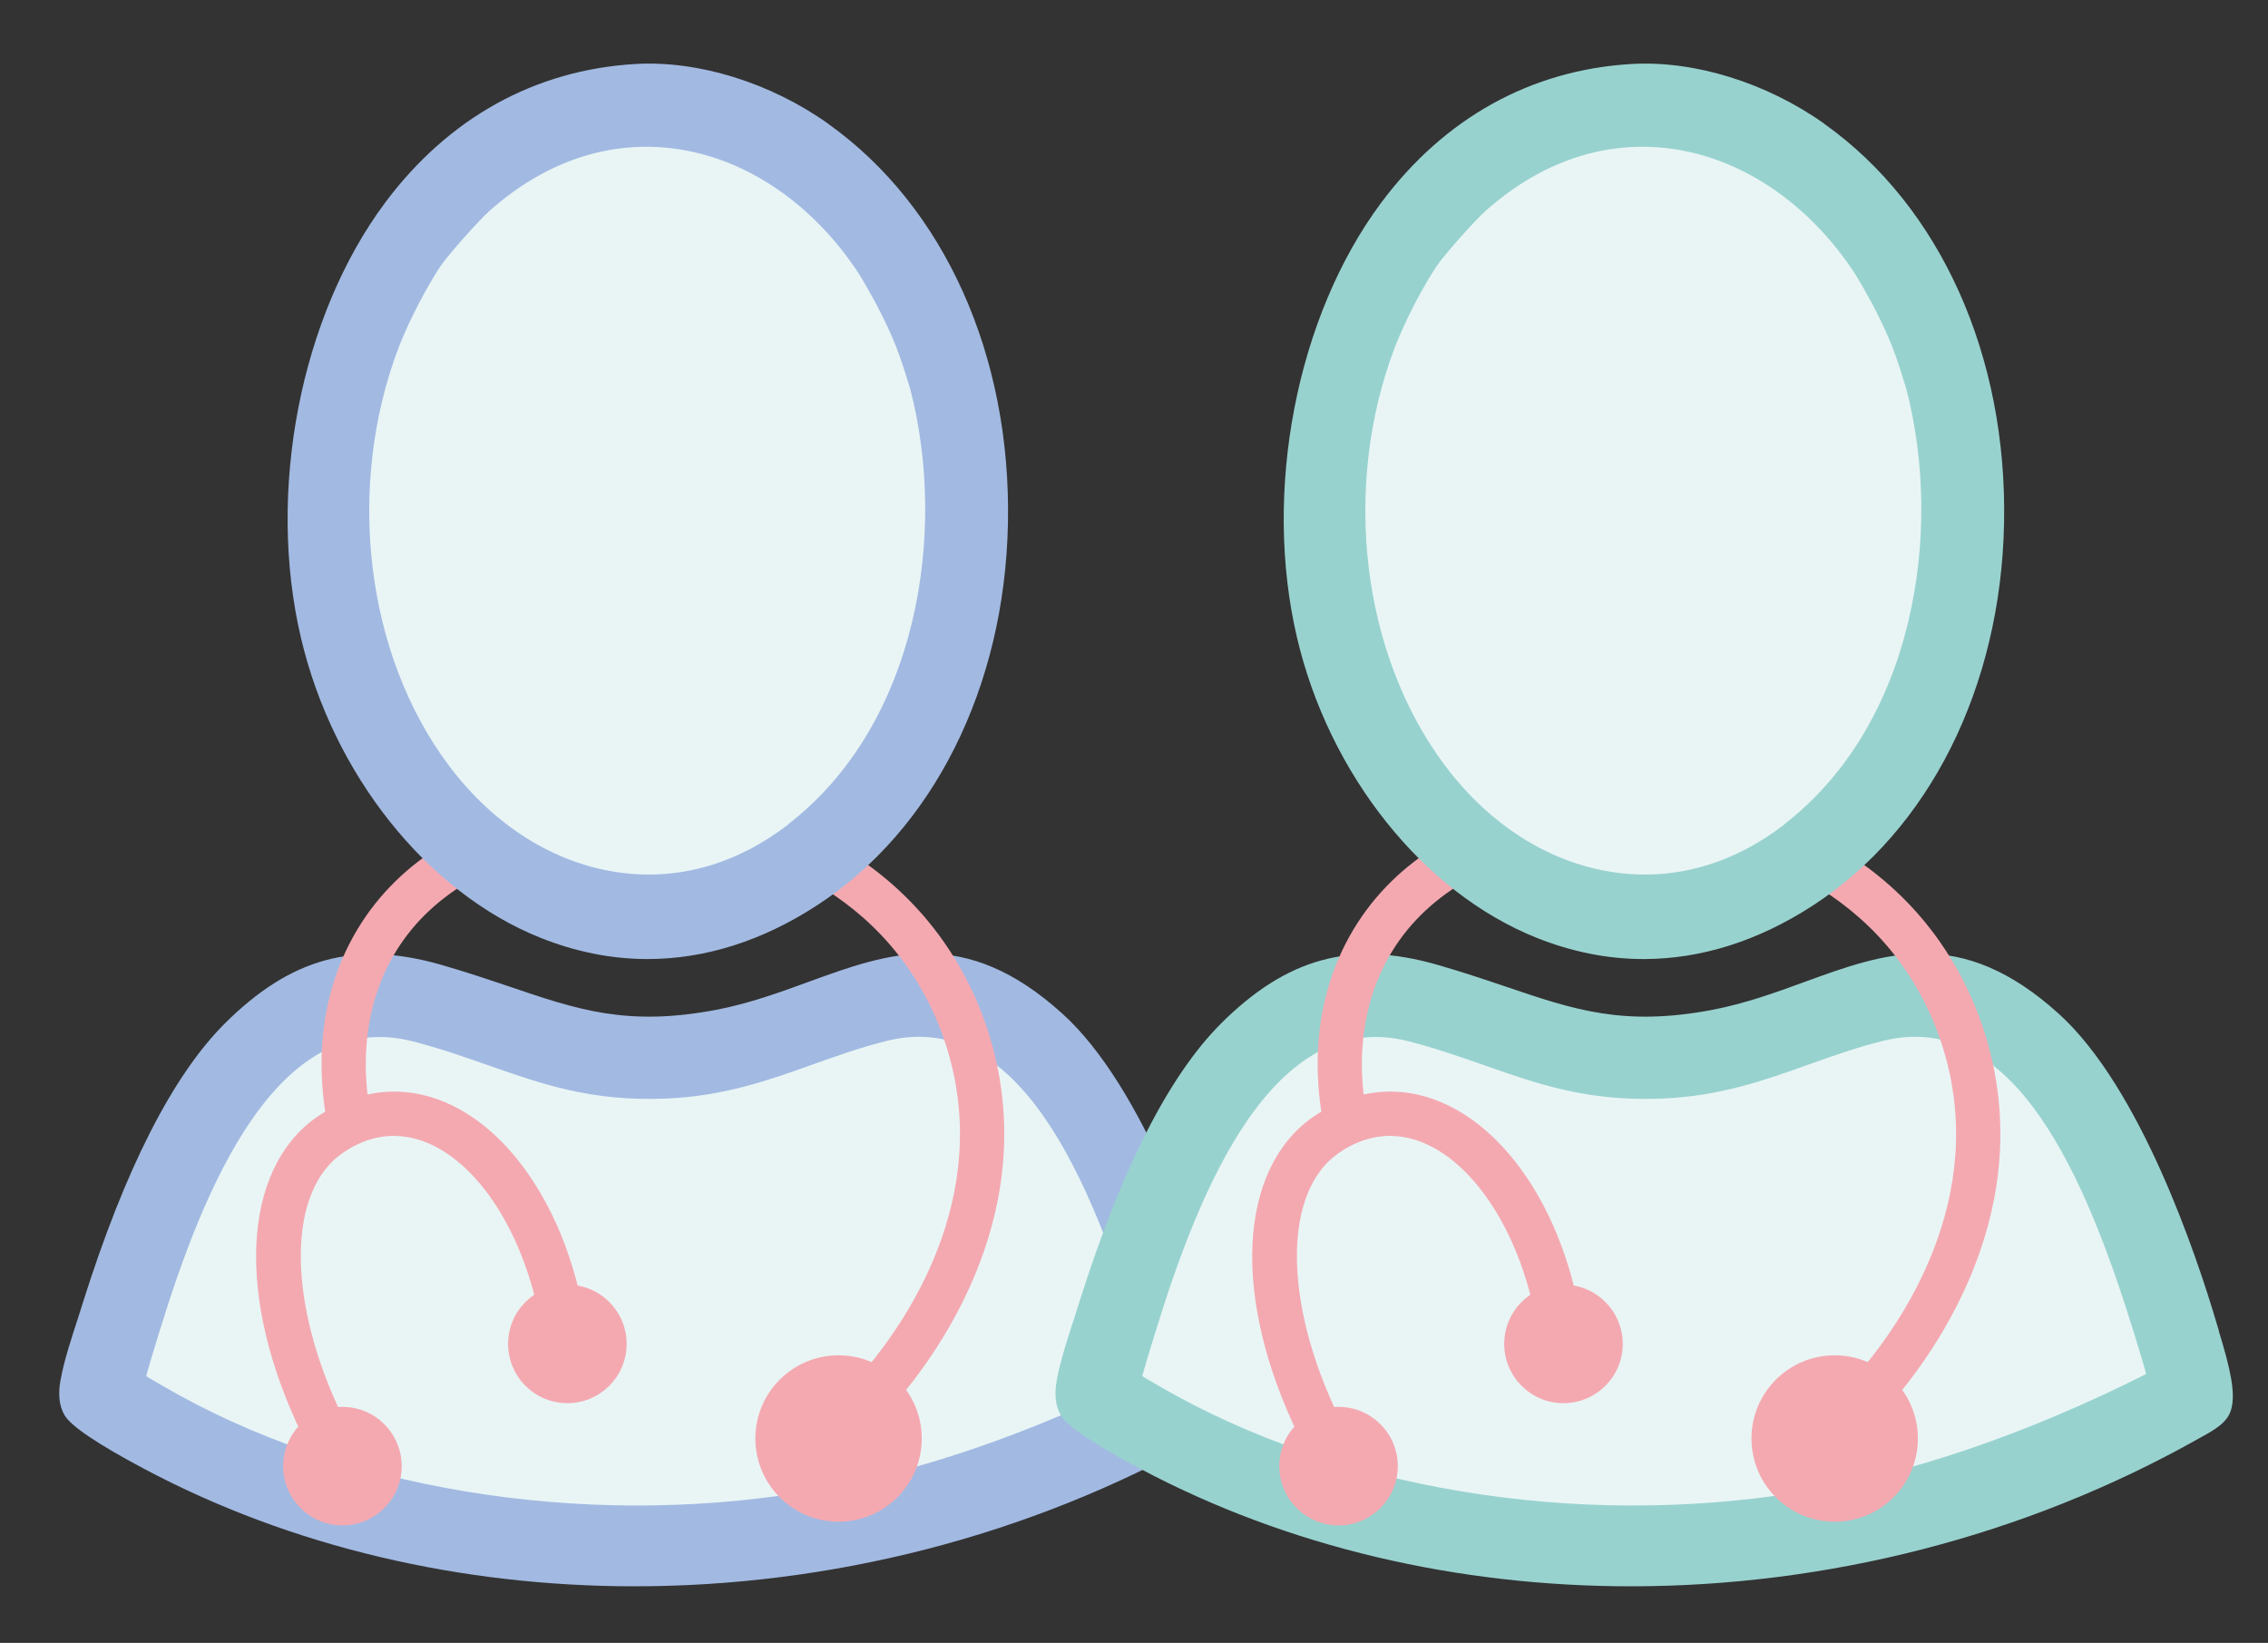 <svg xmlns="http://www.w3.org/2000/svg" id="Ebene_1" viewBox="0 0 153.46 111.16"><rect x="0" y="0" width="153.46" height="111.16" fill="#333333" stroke="none"/><defs><style>      .st0 {        fill: #f4a9b1;      }      .st1 {        fill: #e9f5f5;      }      .st2 {        fill: #a2bae2;      }      .st3 {        fill: #98d2cf;      }    </style></defs><g><g><path class="st1" d="M80.43,89.85l-.12-.4c-1.29-4.37-4.85-15.04-10.06-19.75-6.26-5.65-11.08-3.89-16.18-2.03-1.85.67-3.75,1.37-5.86,1.77-5.62,1.05-8.74,0-13.07-1.47-1.37-.46-2.78-.94-4.42-1.41-5.43-1.54-9.53-.42-13.72,3.77-3.32,3.32-6.35,9.27-9,17.7l-.3.93c-.44,1.34-.93,2.87-1.14,4.06-.16.89-.07,1.64.26,2.21.15.26.6,1.06,5.06,3.43,9.39,4.99,20.2,7.47,31.19,7.47,12.38,0,25-3.15,36.06-9.38l.15-.08c.96-.52,1.71-.98,1.94-1.77.31-1.06-.03-2.59-.78-5.04Z"></path><path class="st2" d="M82.73,90.05l-.13-.43c-1.37-4.65-5.17-16.02-10.71-21.03-6.64-6.01-11.77-4.13-17.2-2.15-1.97.72-4.01,1.46-6.25,1.89-5.99,1.13-9.33,0-13.95-1.57-1.46-.49-2.96-1-4.71-1.5-5.77-1.64-10.13-.44-14.58,4-3.53,3.53-6.75,9.87-9.58,18.84l-.31.98c-.47,1.44-1,3.06-1.22,4.33-.17.94-.08,1.72.27,2.33.42.74,2.23,1.96,5.37,3.63,10,5.32,21.51,7.96,33.21,7.96,13.19,0,26.62-3.35,38.41-9.99l.16-.09c1.01-.55,1.8-1.03,2.04-1.86.33-1.12-.04-2.74-.83-5.34ZM77.81,92.97c-8.13,4.09-16.04,6.78-23.52,8-15.11,2.46-31.27-.23-43.23-7.17l-.2-.12c-.44-.25-.75-.43-.97-.57.14-.51.39-1.38.85-2.86l.05-.16c2.94-9.56,7.93-22.01,17.14-19.63,1.87.48,3.51,1.06,5.11,1.62,3.59,1.26,6.97,2.46,12.02,2.25,3.92-.16,6.98-1.25,9.94-2.31,1.58-.56,3.22-1.15,4.99-1.59,8.95-2.24,13.78,9.37,16.99,19.72l.08.27c.4,1.27.63,2.06.75,2.55Z"></path></g><g><path class="st0" d="M58.77,96.2c-.37,0-.74-.13-1.03-.41-.6-.57-.63-1.52-.07-2.12,2.05-2.19,8.63-10.1,7.04-20.02-.33-2.07-1.18-5.19-3.33-8.24-5.69-8.09-15.55-8.76-16.66-8.81-.56-.03-13.72-.5-18.41,8.63-1.91,3.73-1.72,7.62-1.23,10.22.15.81-.38,1.6-1.19,1.75-.82.16-1.6-.38-1.75-1.19-.58-3.07-.79-7.66,1.5-12.15,5.46-10.65,19.61-10.33,21.21-10.26,1.26.06,12.46.82,18.98,10.08,2.48,3.53,3.46,7.11,3.84,9.5,1.8,11.27-5.53,20.11-7.82,22.55-.29.31-.69.47-1.09.47Z"></path><g><path class="st0" d="M22.62,99.52c-.53,0-1.04-.28-1.32-.78-5.01-9.18-5.31-18.21-.74-22.46.45-.42,2.91-2.52,6.36-2.42,5.78.18,10.94,6.29,12.55,14.86.15.81-.38,1.6-1.2,1.75-.81.15-1.6-.38-1.75-1.2-1.33-7.06-5.41-12.28-9.7-12.41-2.34-.09-4.03,1.45-4.22,1.62-3.44,3.2-2.88,11.11,1.33,18.82.4.73.13,1.64-.6,2.04-.23.12-.47.18-.72.18Z"></path><circle class="st0" cx="23.17" cy="99.2" r="4.01"></circle><circle class="st0" cx="38.39" cy="90.93" r="4.01"></circle></g><circle class="st0" cx="56.74" cy="97.33" r="5.63"></circle></g><g><path class="st1" d="M54.74,11.29c-3.48-2.47-7.82-3.82-11.59-3.59-6.03.36-11.23,3.24-15.02,8.33-5.09,6.83-7.12,17.32-5.06,26.12,1.92,8.21,7.56,15.28,14.36,18.02,2.13.86,4.29,1.28,6.45,1.28,3.44,0,6.87-1.08,10.16-3.21,6.98-4.53,11.28-13.1,11.49-22.92.22-10.08-3.82-19.07-10.79-24.03Z"></path><path class="st2" d="M56.05,8.38c-3.92-2.79-8.81-4.3-13.06-4.05-6.8.4-12.65,3.65-16.93,9.38-5.73,7.69-8.03,19.52-5.7,29.43,2.17,9.25,8.52,17.22,16.18,20.3,2.4.96,4.83,1.45,7.27,1.45,3.87,0,7.74-1.21,11.45-3.62,7.87-5.1,12.71-14.75,12.94-25.82.24-11.36-4.3-21.48-12.16-27.07ZM53.34,55.78c-3.46,2.67-7.39,3.8-11.38,3.26-4.41-.59-8.52-3.16-11.57-7.22-5.69-7.57-6.99-18.9-3.42-28.3.36-.93,1.38-3.28,2.82-5.49.68-.98,2.7-3.2,3.34-3.77,3.76-3.34,8.09-4.79,12.53-4.2,4.8.64,9.34,3.71,12.44,8.44.19.29.71,1.19,1.19,2.07,1.25,2.43,1.57,3.36,2.3,5.76,2.52,9.66.54,22.64-8.26,29.44Z"></path></g></g><g><g><path class="st1" d="M147.83,89.85l-.12-.4c-1.29-4.37-4.85-15.04-10.06-19.75-6.26-5.65-11.08-3.89-16.18-2.03-1.85.67-3.75,1.37-5.86,1.77-5.62,1.05-8.74,0-13.07-1.47-1.37-.46-2.78-.94-4.42-1.41-5.43-1.54-9.53-.42-13.72,3.77-3.32,3.32-6.35,9.27-9,17.7l-.3.93c-.44,1.34-.93,2.87-1.14,4.06-.16.89-.07,1.64.26,2.21.15.26.6,1.06,5.06,3.43,9.39,4.99,20.2,7.47,31.19,7.47,12.38,0,25-3.15,36.06-9.38l.15-.08c.96-.52,1.71-.98,1.94-1.77.31-1.06-.03-2.59-.78-5.04Z"></path><path class="st3" d="M150.14,90.05l-.13-.43c-1.37-4.65-5.17-16.02-10.71-21.03-6.64-6.01-11.77-4.13-17.2-2.15-1.97.72-4.01,1.46-6.25,1.89-5.99,1.13-9.33,0-13.95-1.57-1.46-.49-2.96-1-4.71-1.5-5.77-1.64-10.13-.44-14.58,4-3.53,3.53-6.75,9.87-9.58,18.84l-.31.98c-.47,1.44-1,3.06-1.22,4.33-.17.94-.08,1.72.27,2.33.42.74,2.23,1.96,5.37,3.63,10,5.32,21.51,7.96,33.21,7.96,13.19,0,26.62-3.35,38.41-9.99l.16-.09c1.01-.55,1.8-1.03,2.04-1.86.33-1.12-.04-2.74-.83-5.34ZM145.21,92.97c-8.13,4.09-16.04,6.78-23.52,8-15.11,2.46-31.27-.23-43.23-7.17l-.2-.12c-.44-.25-.75-.43-.97-.57.14-.51.39-1.38.85-2.86l.05-.16c2.94-9.56,7.93-22.01,17.14-19.63,1.87.48,3.51,1.06,5.11,1.62,3.59,1.26,6.97,2.46,12.02,2.25,3.92-.16,6.98-1.25,9.94-2.31,1.58-.56,3.22-1.15,4.99-1.59,8.95-2.24,13.78,9.37,16.99,19.72l.08.27c.4,1.27.63,2.06.75,2.55Z"></path></g><g><path class="st0" d="M126.17,96.2c-.37,0-.74-.13-1.03-.41-.6-.57-.63-1.52-.07-2.12,2.05-2.19,8.63-10.1,7.04-20.02-.33-2.07-1.18-5.19-3.33-8.24-5.69-8.09-15.55-8.76-16.66-8.81-.56-.03-13.72-.5-18.41,8.63-1.91,3.73-1.72,7.62-1.23,10.22.15.81-.38,1.6-1.19,1.75-.82.16-1.6-.38-1.75-1.19-.58-3.07-.79-7.66,1.5-12.15,5.46-10.65,19.61-10.33,21.21-10.26,1.26.06,12.46.82,18.98,10.08,2.48,3.53,3.46,7.11,3.84,9.5,1.8,11.27-5.53,20.11-7.82,22.55-.29.31-.69.47-1.09.47Z"></path><g><path class="st0" d="M90.02,99.52c-.53,0-1.04-.28-1.32-.78-5.01-9.18-5.31-18.21-.74-22.46.45-.42,2.91-2.52,6.36-2.42,5.78.18,10.94,6.29,12.55,14.86.15.81-.38,1.6-1.2,1.75-.81.15-1.6-.38-1.75-1.2-1.33-7.06-5.41-12.28-9.7-12.41-2.34-.09-4.03,1.45-4.22,1.62-3.44,3.2-2.88,11.11,1.33,18.82.4.73.13,1.64-.6,2.04-.23.12-.47.18-.72.18Z"></path><circle class="st0" cx="90.57" cy="99.2" r="4.01"></circle><circle class="st0" cx="105.79" cy="90.93" r="4.01"></circle></g><circle class="st0" cx="124.14" cy="97.33" r="5.63"></circle></g><g><path class="st1" d="M122.14,11.29c-3.48-2.47-7.82-3.82-11.59-3.59-6.03.36-11.23,3.24-15.02,8.33-5.09,6.83-7.12,17.32-5.06,26.12,1.92,8.21,7.56,15.28,14.36,18.02,2.13.86,4.29,1.28,6.45,1.28,3.44,0,6.87-1.08,10.16-3.21,6.98-4.53,11.28-13.1,11.49-22.92.22-10.08-3.82-19.07-10.79-24.03Z"></path><path class="st3" d="M123.45,8.38c-3.92-2.79-8.81-4.3-13.06-4.05-6.8.4-12.65,3.65-16.93,9.38-5.73,7.69-8.03,19.52-5.7,29.43,2.17,9.25,8.52,17.22,16.18,20.3,2.4.96,4.83,1.45,7.27,1.45,3.87,0,7.74-1.21,11.45-3.62,7.87-5.1,12.71-14.75,12.94-25.82.24-11.36-4.3-21.48-12.16-27.07ZM120.74,55.78c-3.46,2.67-7.39,3.8-11.38,3.26-4.41-.59-8.52-3.16-11.57-7.22-5.69-7.57-6.99-18.9-3.42-28.3.36-.93,1.38-3.28,2.82-5.49.68-.98,2.7-3.2,3.34-3.77,3.76-3.34,8.09-4.79,12.53-4.2,4.8.64,9.34,3.71,12.44,8.44.19.29.71,1.19,1.19,2.07,1.25,2.43,1.57,3.36,2.3,5.76,2.52,9.66.54,22.64-8.26,29.44Z"></path></g></g></svg>